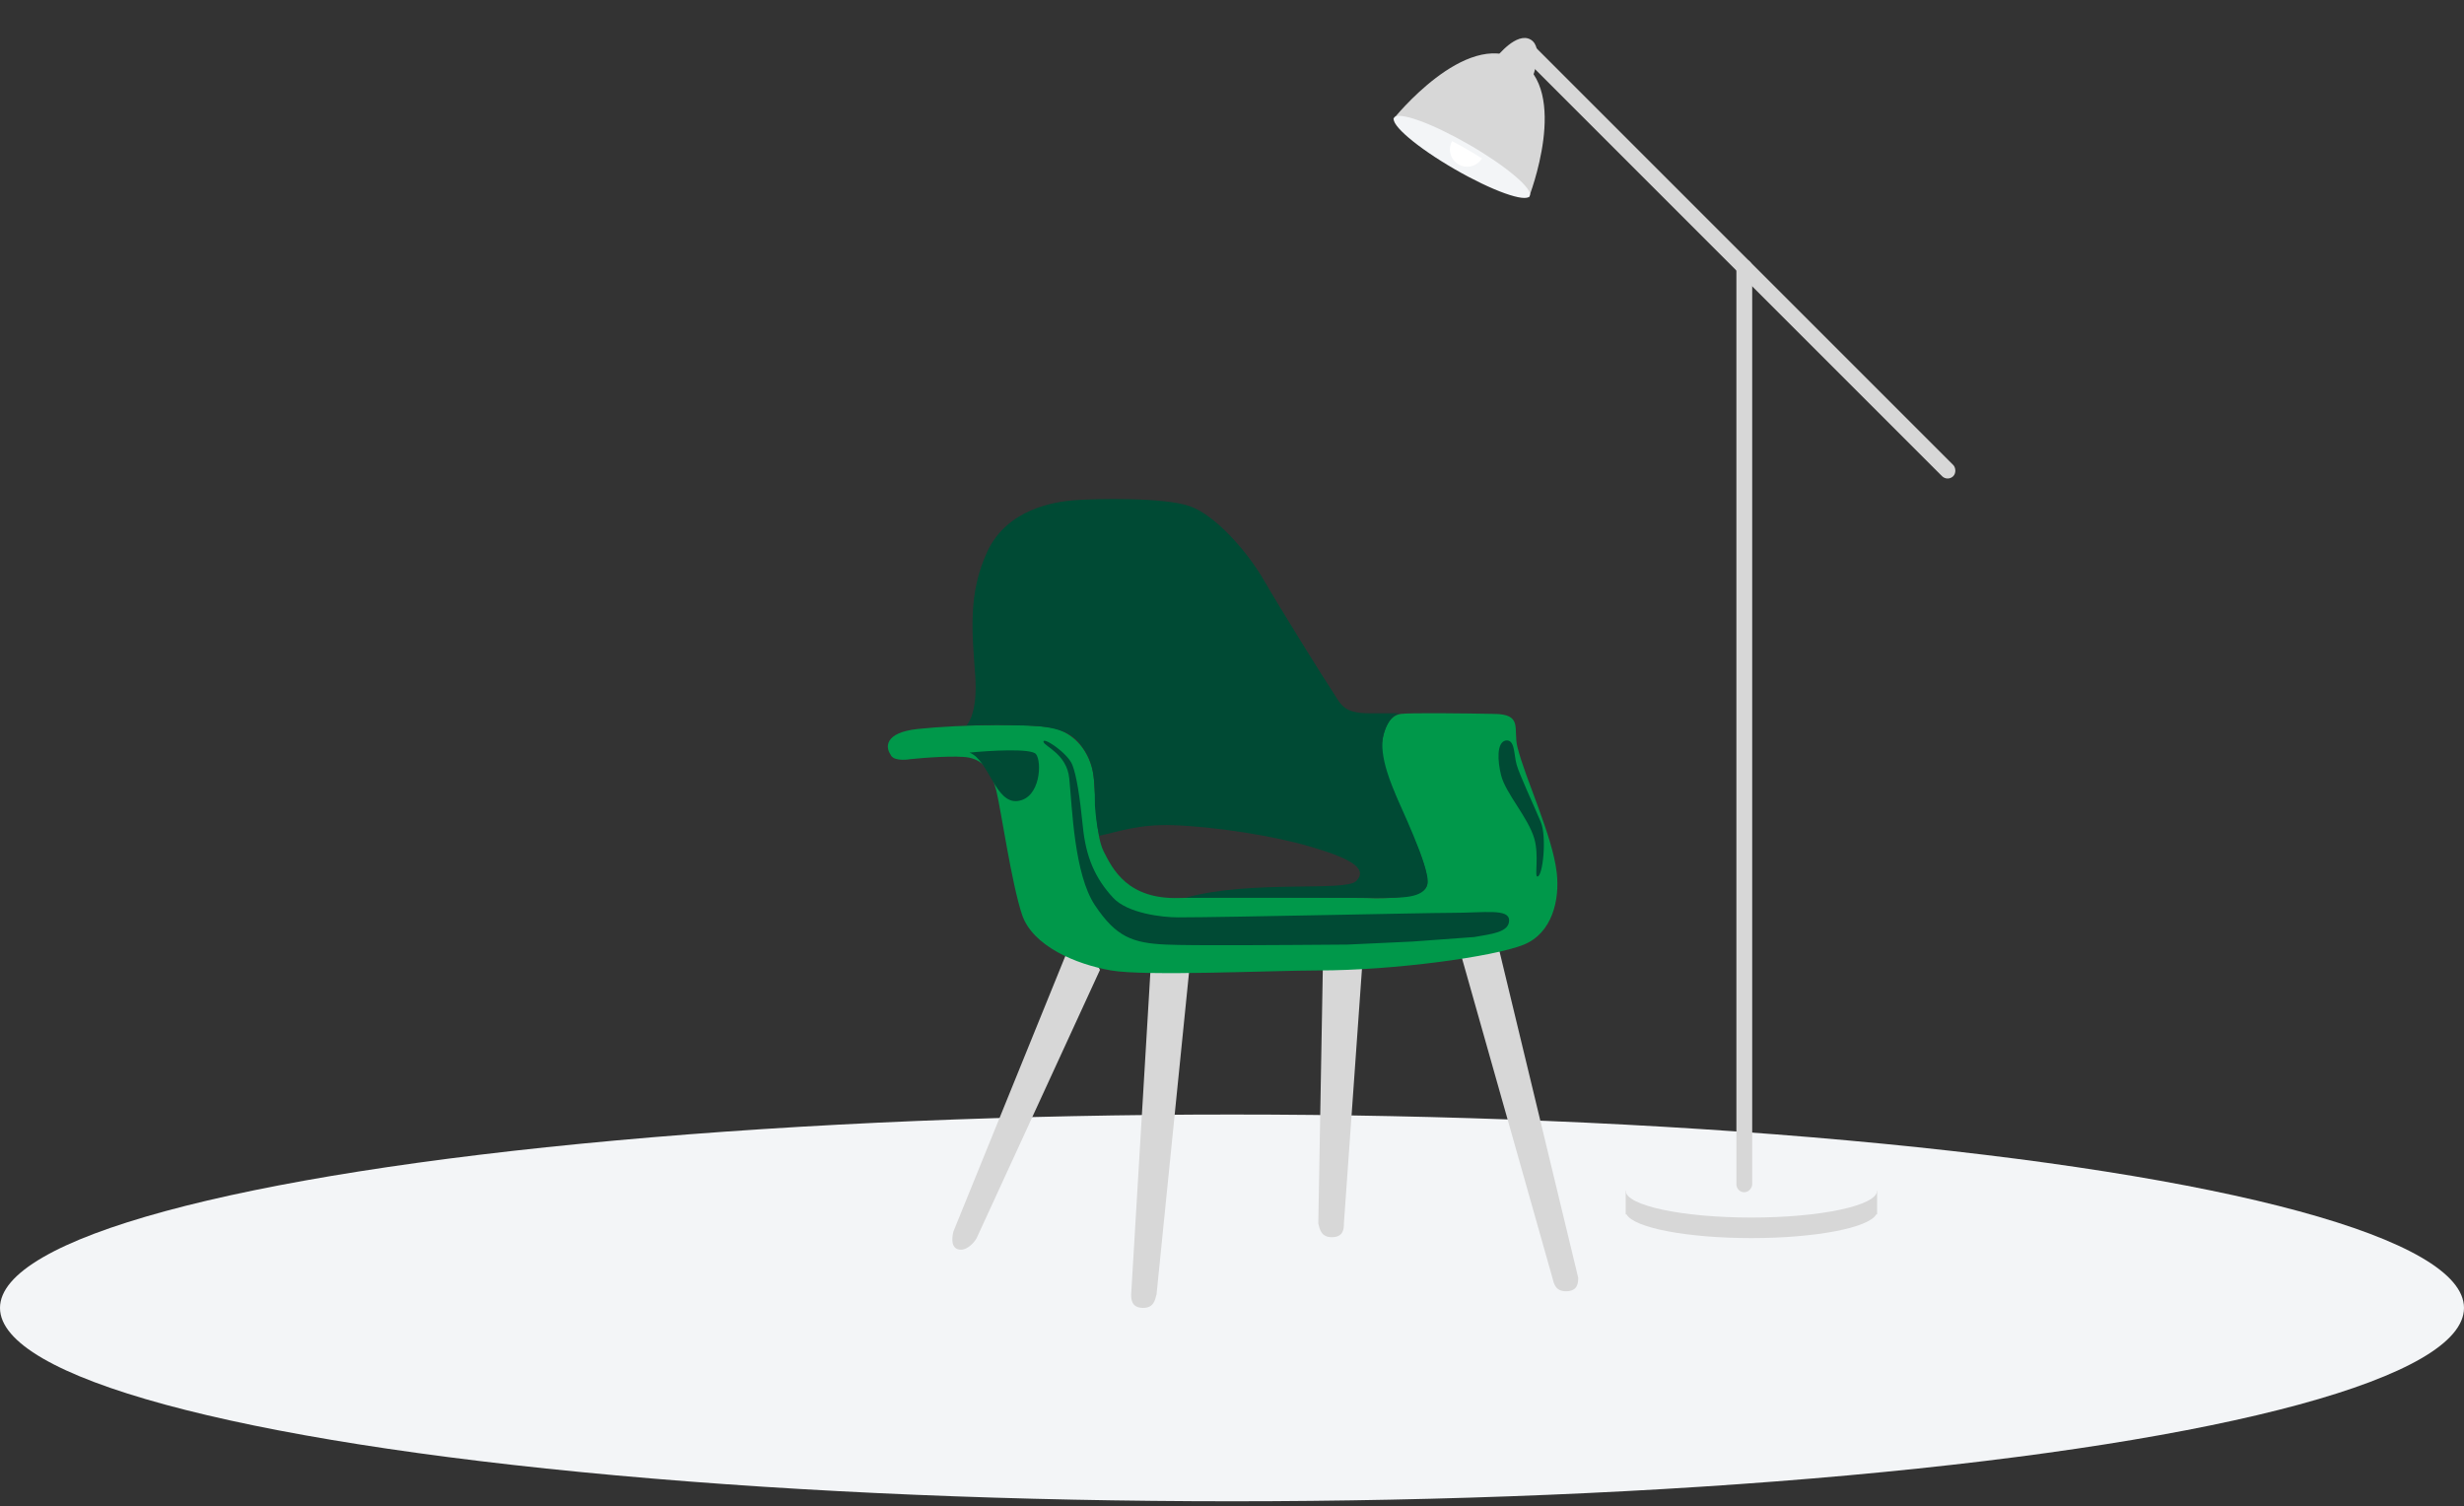 <svg width="422" height="258" viewBox="0 0 422 258" fill="none" xmlns="http://www.w3.org/2000/svg">
<rect x="0" y="0" width="422" height="258" fill="#333333" stroke="none"/>
<ellipse cx="211" cy="223.999" rx="211" ry="33.119" fill="#F3F5F7"/>
<ellipse cx="209.223" cy="217.767" rx="94.549" ry="16.559" fill="#F3F5F7"/>
<ellipse cx="209.04" cy="215.808" rx="47.008" ry="8.191" fill="#F3F5F7"/>
<ellipse cx="300.5" cy="208.932" rx="41.299" ry="4.739" fill="#F3F5F7"/>
<path fill-rule="evenodd" clip-rule="evenodd" d="M321.484 207.458C321.484 207.453 321.484 207.447 321.484 207.442C321.484 207.436 321.484 207.431 321.484 207.425V203.921H313.827C310.081 203.245 305.24 202.838 299.955 202.838C294.669 202.838 289.828 203.245 286.082 203.921H278.425V207.983H278.572C279.825 210.271 288.921 212.046 299.955 212.046C310.988 212.046 320.084 210.271 321.337 207.983H321.484V207.458Z" fill="#D7D7D7"/>
<ellipse cx="299.956" cy="203.922" rx="21.53" ry="4.604" fill="#F3F5F7"/>
<rect width="2.708" height="159.779" rx="1.354" transform="matrix(-1 -8.74229e-08 -8.74226e-08 1 300.094 44.413)" fill="#D7D7D7"/>
<rect width="2.708" height="104.804" rx="1.354" transform="matrix(-0.707 0.707 0.707 0.707 261.385 6.5)" fill="#D7D7D7"/>
<path d="M259.984 10.222C269.046 15.453 261.844 33.81 261.844 33.81L238.626 20.405C238.626 20.405 250.923 4.99 259.984 10.222Z" fill="#D7D7D7"/>
<path d="M262.129 6.771C264.509 8.145 262.47 13.221 262.47 13.221L256.372 9.701C256.372 9.701 259.749 5.397 262.129 6.771Z" fill="#D7D7D7"/>
<ellipse cx="250.37" cy="26.873" rx="13.405" ry="2.437" transform="rotate(30 250.37 26.873)" fill="#F3F5F7"/>
<path fill-rule="evenodd" clip-rule="evenodd" d="M248.695 24.167C249.512 24.598 250.352 25.062 251.204 25.554C252.109 26.076 252.979 26.603 253.806 27.125C252.976 28.498 251.197 28.961 249.801 28.155C248.404 27.349 247.915 25.572 248.695 24.167Z" fill="white"/>
<path d="M199.869 164.882C198.028 164.882 197.227 165.574 197.057 165.919L193.733 221.664C193.733 222.442 193.733 223.998 195.778 223.998C197.568 223.998 197.824 222.702 198.079 221.664L203.704 165.919C203.193 165.574 201.71 164.882 199.869 164.882Z" fill="#D7D7D7"/>
<path d="M253.897 161.678C255.771 161.678 256.586 162.367 256.76 162.712L270.292 218.822C270.292 219.598 270.292 221.149 268.21 221.149C266.388 221.149 266.128 219.857 265.868 218.822L249.993 162.712C250.514 162.367 252.023 161.678 253.897 161.678Z" fill="#D7D7D7"/>
<path d="M230.422 164.882C232.279 164.882 233.087 165.575 233.259 165.921L230.164 209.553C230.164 210.332 230.164 211.89 228.101 211.89C226.296 211.89 226.038 210.591 225.78 209.553L226.554 165.921C227.07 165.575 228.565 164.882 230.422 164.882Z" fill="#D7D7D7"/>
<path d="M185.799 163.782C187.611 164.3 188.215 165.768 188.387 166.114L167.426 211.696C167.167 212.473 165.874 214.027 164.58 214.027C162.768 214.027 163.027 211.955 163.286 210.919L182.435 163.783C182.953 163.437 184.008 163.27 185.799 163.782Z" fill="#D7D7D7"/>
<path d="M157.187 124.847C151.393 125.468 151.669 128.035 152.531 129.241C152.905 130.275 154.929 130.189 155.894 130.017C158.394 129.758 163.913 129.345 165.982 129.758C168.569 130.275 169.863 132.343 170.639 135.445C171.415 138.546 173.226 151.212 175.036 156.64C176.847 162.068 184.349 165.17 190.299 166.204C196.249 167.238 217.978 166.204 225.739 166.204C238.673 166.204 255.746 163.878 260.92 161.81C265.871 159.83 267.169 154.05 266.611 149.403C265.835 142.941 261.288 133.556 259.885 127.949C259.109 124.847 260.92 122.263 255.746 122.263C251.176 122.176 241.622 122.056 239.966 122.263C237.897 122.521 236.862 124.847 236.603 127.949C236.345 131.051 238.155 133.894 239.449 137.254C240.742 140.615 245.14 149.144 244.364 151.729C243.743 153.797 237.207 153.969 234.016 153.797C226.256 153.711 208.976 153.59 201.94 153.797C193.144 154.056 190.558 148.886 189.005 145.784C187.453 142.682 187.712 135.187 187.195 132.343C186.677 129.5 184.866 126.14 180.986 124.847C177.991 123.849 164.43 124.072 157.187 124.847Z" fill="#00984A"/>
<path d="M177.43 129.155C176.602 128.12 169.491 128.551 166.04 128.896C169.405 130.19 170.44 137.698 174.324 137.18C178.207 136.663 178.466 130.449 177.43 129.155Z" fill="#004A34"/>
<path d="M183.127 133.298C182.713 129.156 178.914 127.838 178.726 127.085C178.467 126.049 182.823 128.914 183.645 130.968C184.369 132.78 184.939 136.404 185.457 141.582C185.974 146.759 187.528 150.384 190.634 153.749C193.12 156.441 199.091 157.114 201.766 157.114C210.136 157.114 244.067 156.338 248.623 156.338C254.318 156.338 258.46 155.561 258.46 157.632C258.46 159.703 255.354 159.962 252.506 160.48L241.892 161.256L230.76 161.774C219.025 161.861 204.251 161.981 199.695 161.774C194 161.515 191.152 160.48 187.528 155.043C183.961 149.693 183.645 138.475 183.127 133.298Z" fill="#004A34"/>
<path d="M167.025 115.694C167.439 121.493 166.037 123.719 165.519 124.237C165.519 124.237 169.725 124.061 174.321 124.237C178.981 124.237 182.966 124.76 184.935 127.343C187.152 130.253 187.524 132.262 187.524 137.957C187.783 141.582 188.3 143.135 188.3 143.135C191.493 142.444 195.139 141.116 200.938 141.323C208.186 141.582 218.024 143.135 224.237 144.947C230.45 146.759 234.592 148.571 232.262 150.901C230.398 152.765 214.188 150.642 203.056 153.749H236.452C239.817 153.749 243.85 153.926 244.477 151.419C245.104 148.912 239.299 136.922 239.04 136.145C238.781 135.368 235.934 129.414 236.969 125.79C238.005 122.166 239.817 122.166 239.817 122.166H234.592C229.932 122.166 229.673 120.612 228.12 118.283C226.567 115.953 219.318 104.303 216.47 99.385C213.623 94.466 208.186 88.253 203.785 86.7C199.384 85.146 187.735 85.405 184.111 85.664C180.486 85.923 172.461 87.217 169.096 94.466C165.73 101.714 166.507 108.445 167.025 115.694Z" fill="#004A34"/>
<path d="M257.088 132.779C256.467 130.294 256.311 127.17 257.865 126.825C259.491 126.567 259.247 129.207 259.75 130.968C260.268 132.779 262.598 137.698 263.892 140.805C264.928 143.29 264.251 150.124 263.301 150.124C262.783 150.124 263.611 146.552 262.783 143.652C261.747 140.028 257.865 135.886 257.088 132.779Z" fill="#004A34"/>
</svg>

